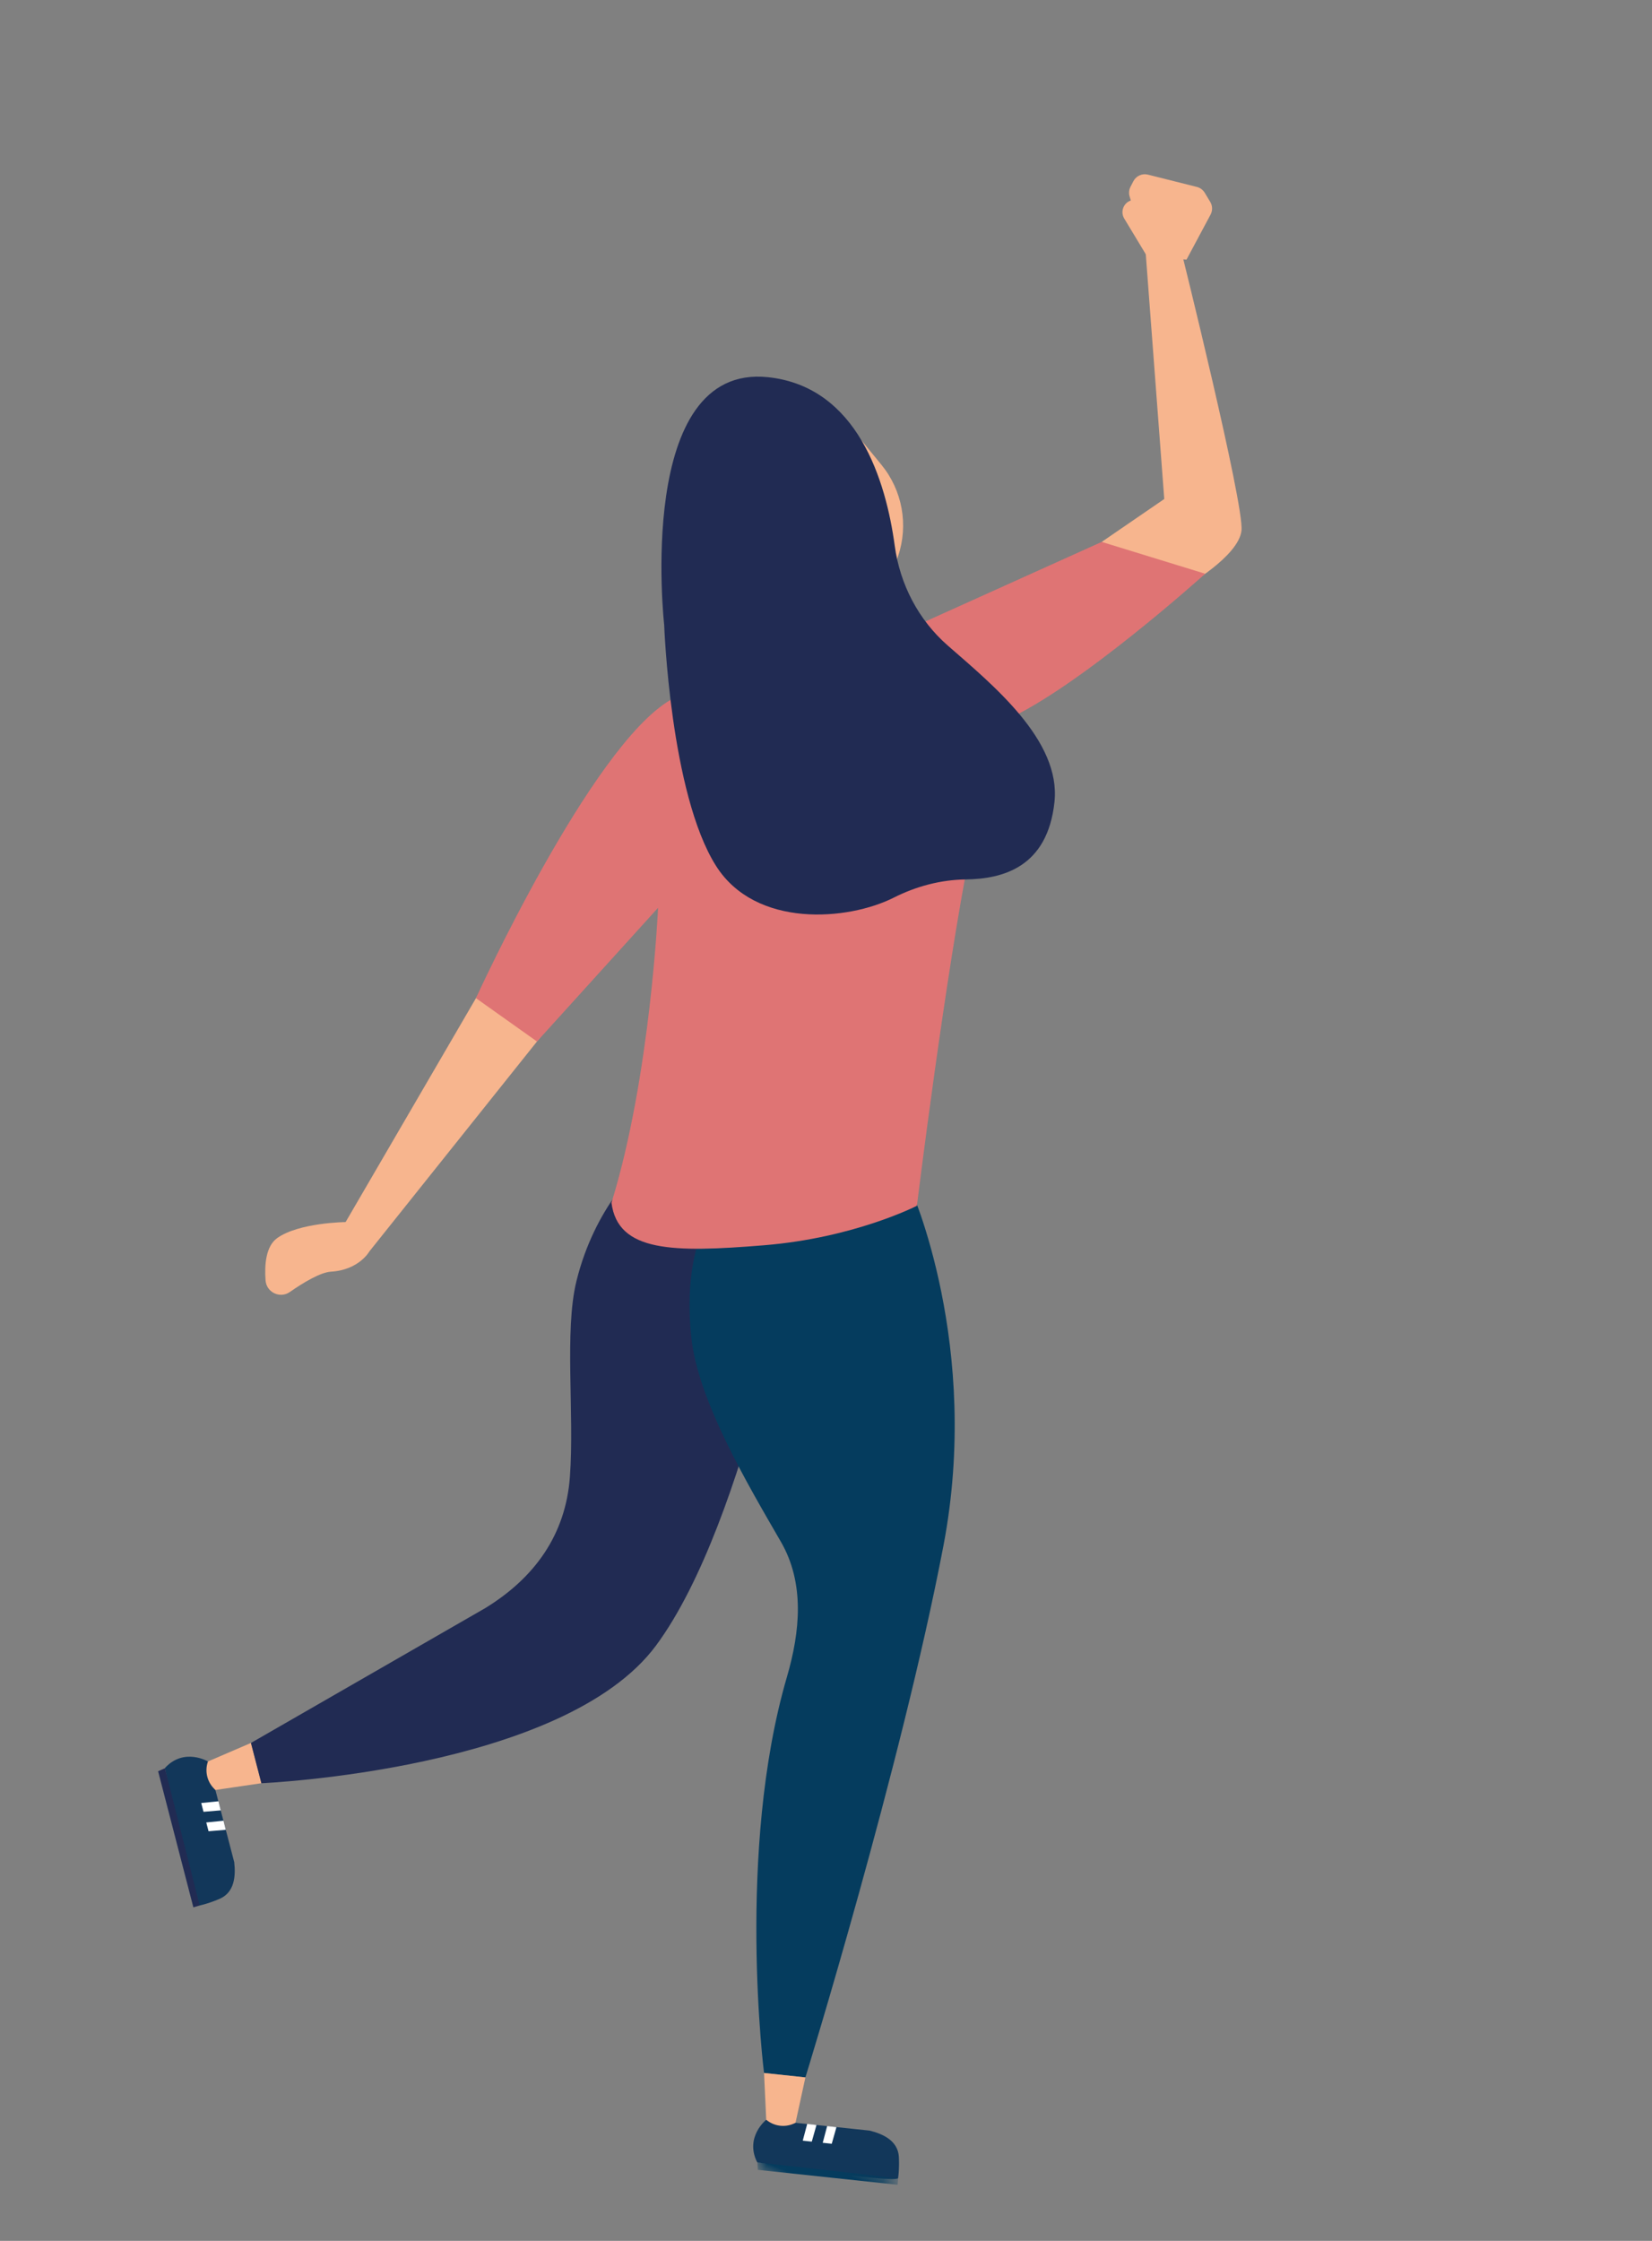 <?xml version="1.0" encoding="UTF-8"?>
<svg width="87px" height="118px" viewBox="0 0 87 118" version="1.1" xmlns="http://www.w3.org/2000/svg" xmlns:xlink="http://www.w3.org/1999/xlink">
    <rect x="0" y="0" width="87" height="118" fill="#808080" stroke="none"/>
    <title>784C5109-A728-4249-97DD-093AA926FF8D</title>
    <defs>
        <polygon id="path-1" points="0 0.008 2.361 0.008 2.361 7.296 0 7.296"></polygon>
    </defs>
    <g id="Page-1" stroke="none" stroke-width="1" fill="none" fill-rule="evenodd">
        <g id="Healthtread-case-upd" transform="translate(-753, -3646)">
            <g id="COLORS-Copy" transform="translate(245, 3453)">
                <g id="girl" transform="translate(551.968, 251.738) rotate(-68) translate(-551.968, -251.738) translate(498.968, 226.738)">
                    <path d="M9.092,7.131 L4.695,10.399 C4.05,10.75 3.233,11.012 2.622,10.417 C2.622,10.417 2.214,10.025 1.896,9.568 C1.871,9.209 7.912,5.162 7.912,5.162 L7.958,5.172 C9.312,5.707 9.092,7.131 9.092,7.131" id="Fill-35" fill="#12375A"></path>
                    <polygon id="Fill-37" fill="#212B53" points="1.896 9.568 7.912 5.163 7.63 4.89 1.681 9.296"></polygon>
                    <polygon id="Fill-39" fill="#FFFFFF" points="7.355 8.429 6.956 8.719 6.546 7.907 6.93 7.622"></polygon>
                    <polygon id="Fill-41" fill="#FFFFFF" points="6.505 9.058 6.106 9.348 5.696 8.537 6.08 8.252"></polygon>
                    <path d="M10.844,8.865 L9.092,7.131 C8.562,7.155 8.092,7.48 7.884,7.968 L7.846,8.057 L9.083,10.169 L10.844,8.865 Z" id="Fill-43" fill="#F7B58E"></path>
                    <path d="M46.637,16.487 C46.637,16.487 43.847,15.068 39.814,15.648 C37.131,16.033 33.312,18.168 30.131,19.189 C27.221,20.124 24.509,19.464 22.051,17.647 L10.844,8.865 L9.083,10.169 C9.083,10.169 15.68,24.682 23.605,26.726 C31.53,28.77 47.172,25.331 47.172,25.331 L46.637,16.487 Z" id="Fill-45" fill="#212B53"></path>
                    <path d="M52.489,5.282 L38.142,3.212 C38.142,3.212 37.201,0.949 36.015,0.19 C35.394,-0.207 34.463,0.085 33.715,0.454 C33.148,0.733 33.099,1.524 33.629,1.869 C34.351,2.34 35.194,2.974 35.433,3.478 C36.068,4.816 37.183,4.953 37.183,4.953 L52.333,9.472 L52.489,5.282 Z" id="Fill-47" fill="#F7B58E"></path>
                    <path d="M102.205,24.791 C101.885,24.215 101.584,23.627 101.305,23.023 L101.281,23.143 L89.595,28.923 L86.267,26.715 L85.718,31.674 C85.718,31.674 88.256,33.693 89.582,33.315 C90.907,32.937 102.027,24.871 102.027,24.871 L102.205,24.791 Z" id="Fill-49" fill="#F7B58E"></path>
                    <path d="M46.559,21.067 C46.559,21.067 43.942,19.914 39.326,22.37 C36.379,23.937 33.272,28.017 31.117,30.777 C29.572,32.755 27.128,33.485 24.63,33.735 C15.136,34.685 4.852,40.429 4.852,40.429 L5.453,42.536 C5.453,42.536 22.511,41.09 34.134,38.788 C44.614,36.713 50.905,30.181 51.011,30.051 L46.559,21.067 Z" id="Fill-51" fill="#053C5E"></path>
                    <path d="M70.046,8.777 C66.207,5.801 51.646,5.16 51.646,5.16 L50.734,8.995 L59.651,12.27 C59.651,12.27 51.254,15.232 44.331,15.813 C42.039,17.1 43.112,19.813 45.262,24.095 C47.411,28.377 50.208,30.786 50.208,30.786 C50.208,30.786 62.122,27.6 68.577,26.393 C75.031,25.185 75.373,23.837 75.617,25.482 C78.634,28.446 86.754,32.396 86.754,32.396 L86.267,26.715 L76.17,17.061 C76.17,17.061 73.06,11.82 70.046,8.777" id="Fill-53" fill="#DF7474"></path>
                    <path d="M87.647,10.859 L85.683,14.443 C84.849,15.964 83.291,16.95 81.559,17.053 L79.991,17.145 L87.647,10.859 Z" id="Fill-55" fill="#F7B58E"></path>
                    <path d="M87.727,7.175 C85.79,0.385 73.579,6.99 73.579,6.99 C73.579,6.99 65.469,10.611 62.841,14.272 C60.567,17.44 62.766,21.799 64.8,23.581 C65.794,24.452 66.595,25.518 67.106,26.736 C67.856,28.522 69.301,30.49 72.639,29.538 C75.78,28.642 77.14,24.199 78.172,21.236 C78.844,19.305 80.215,17.701 81.991,16.687 C84.982,14.98 89.029,11.742 87.727,7.175" id="Fill-57" fill="#212B53"></path>
                    <path d="M2.613,41.458 L4.123,46.723 C4.225,47.45 4.183,48.308 3.411,48.67 C3.411,48.67 2.9,48.914 2.361,49.051 C2.016,48.948 0.355,41.869 0.355,41.869 L0.38,41.829 C1.357,40.75 2.613,41.458 2.613,41.458" id="Fill-59" fill="#12375A"></path>
                    <g id="Group-63" transform="translate(0, 41.861)">
                        <mask id="mask-2" fill="white">
                            <use xlink:href="#path-1"></use>
                        </mask>
                        <g id="Clip-62"></g>
                        <polygon id="Fill-61" fill="#053C5E" mask="url(#mask-2)" points="2.361 7.19 0.355 0.008 -3.10841288e-05 0.176 2.03 7.296"></polygon>
                    </g>
                    <polygon id="Fill-64" fill="#FFFFFF" points="3.216 43.541 3.347 44.016 2.443 44.114 2.312 43.654"></polygon>
                    <polygon id="Fill-66" fill="#FFFFFF" points="3.506 44.558 3.637 45.033 2.733 45.131 2.602 44.671"></polygon>
                    <path d="M4.852,40.429 L2.613,41.458 C2.448,41.962 2.588,42.516 2.971,42.883 L3.041,42.949 L5.453,42.536 L4.852,40.429 Z" id="Fill-68" fill="#F7B58E"></path>
                    <path d="M101.724,25.287 L104.401,25.574 C104.637,25.597 104.868,25.495 105.009,25.306 L105.346,24.858 C105.453,24.714 105.5,24.535 105.475,24.357 L105.11,21.728 C105.067,21.417 104.815,21.175 104.502,21.146 L104.173,21.115 C103.998,21.099 103.824,21.15 103.687,21.26 L101.07,23.34 L101.724,25.287 Z" id="Fill-70" fill="#F7B58E"></path>
                    <path d="M101.07,23.34 L102.499,21.436 C102.75,21.102 103.247,21.088 103.516,21.408 L104.181,22.201 C104.358,22.412 103.834,23.808 103.834,23.808 C103.834,23.808 102.743,23.713 103.355,22.486 C103.168,22.457 102.93,22.186 102.93,22.186 C102.93,22.186 103.047,23.837 101.542,24.746 L101.07,23.34 Z" id="Fill-72" fill="#F7B58E"></path>
                </g>
            </g>
        </g>
    </g>
</svg>